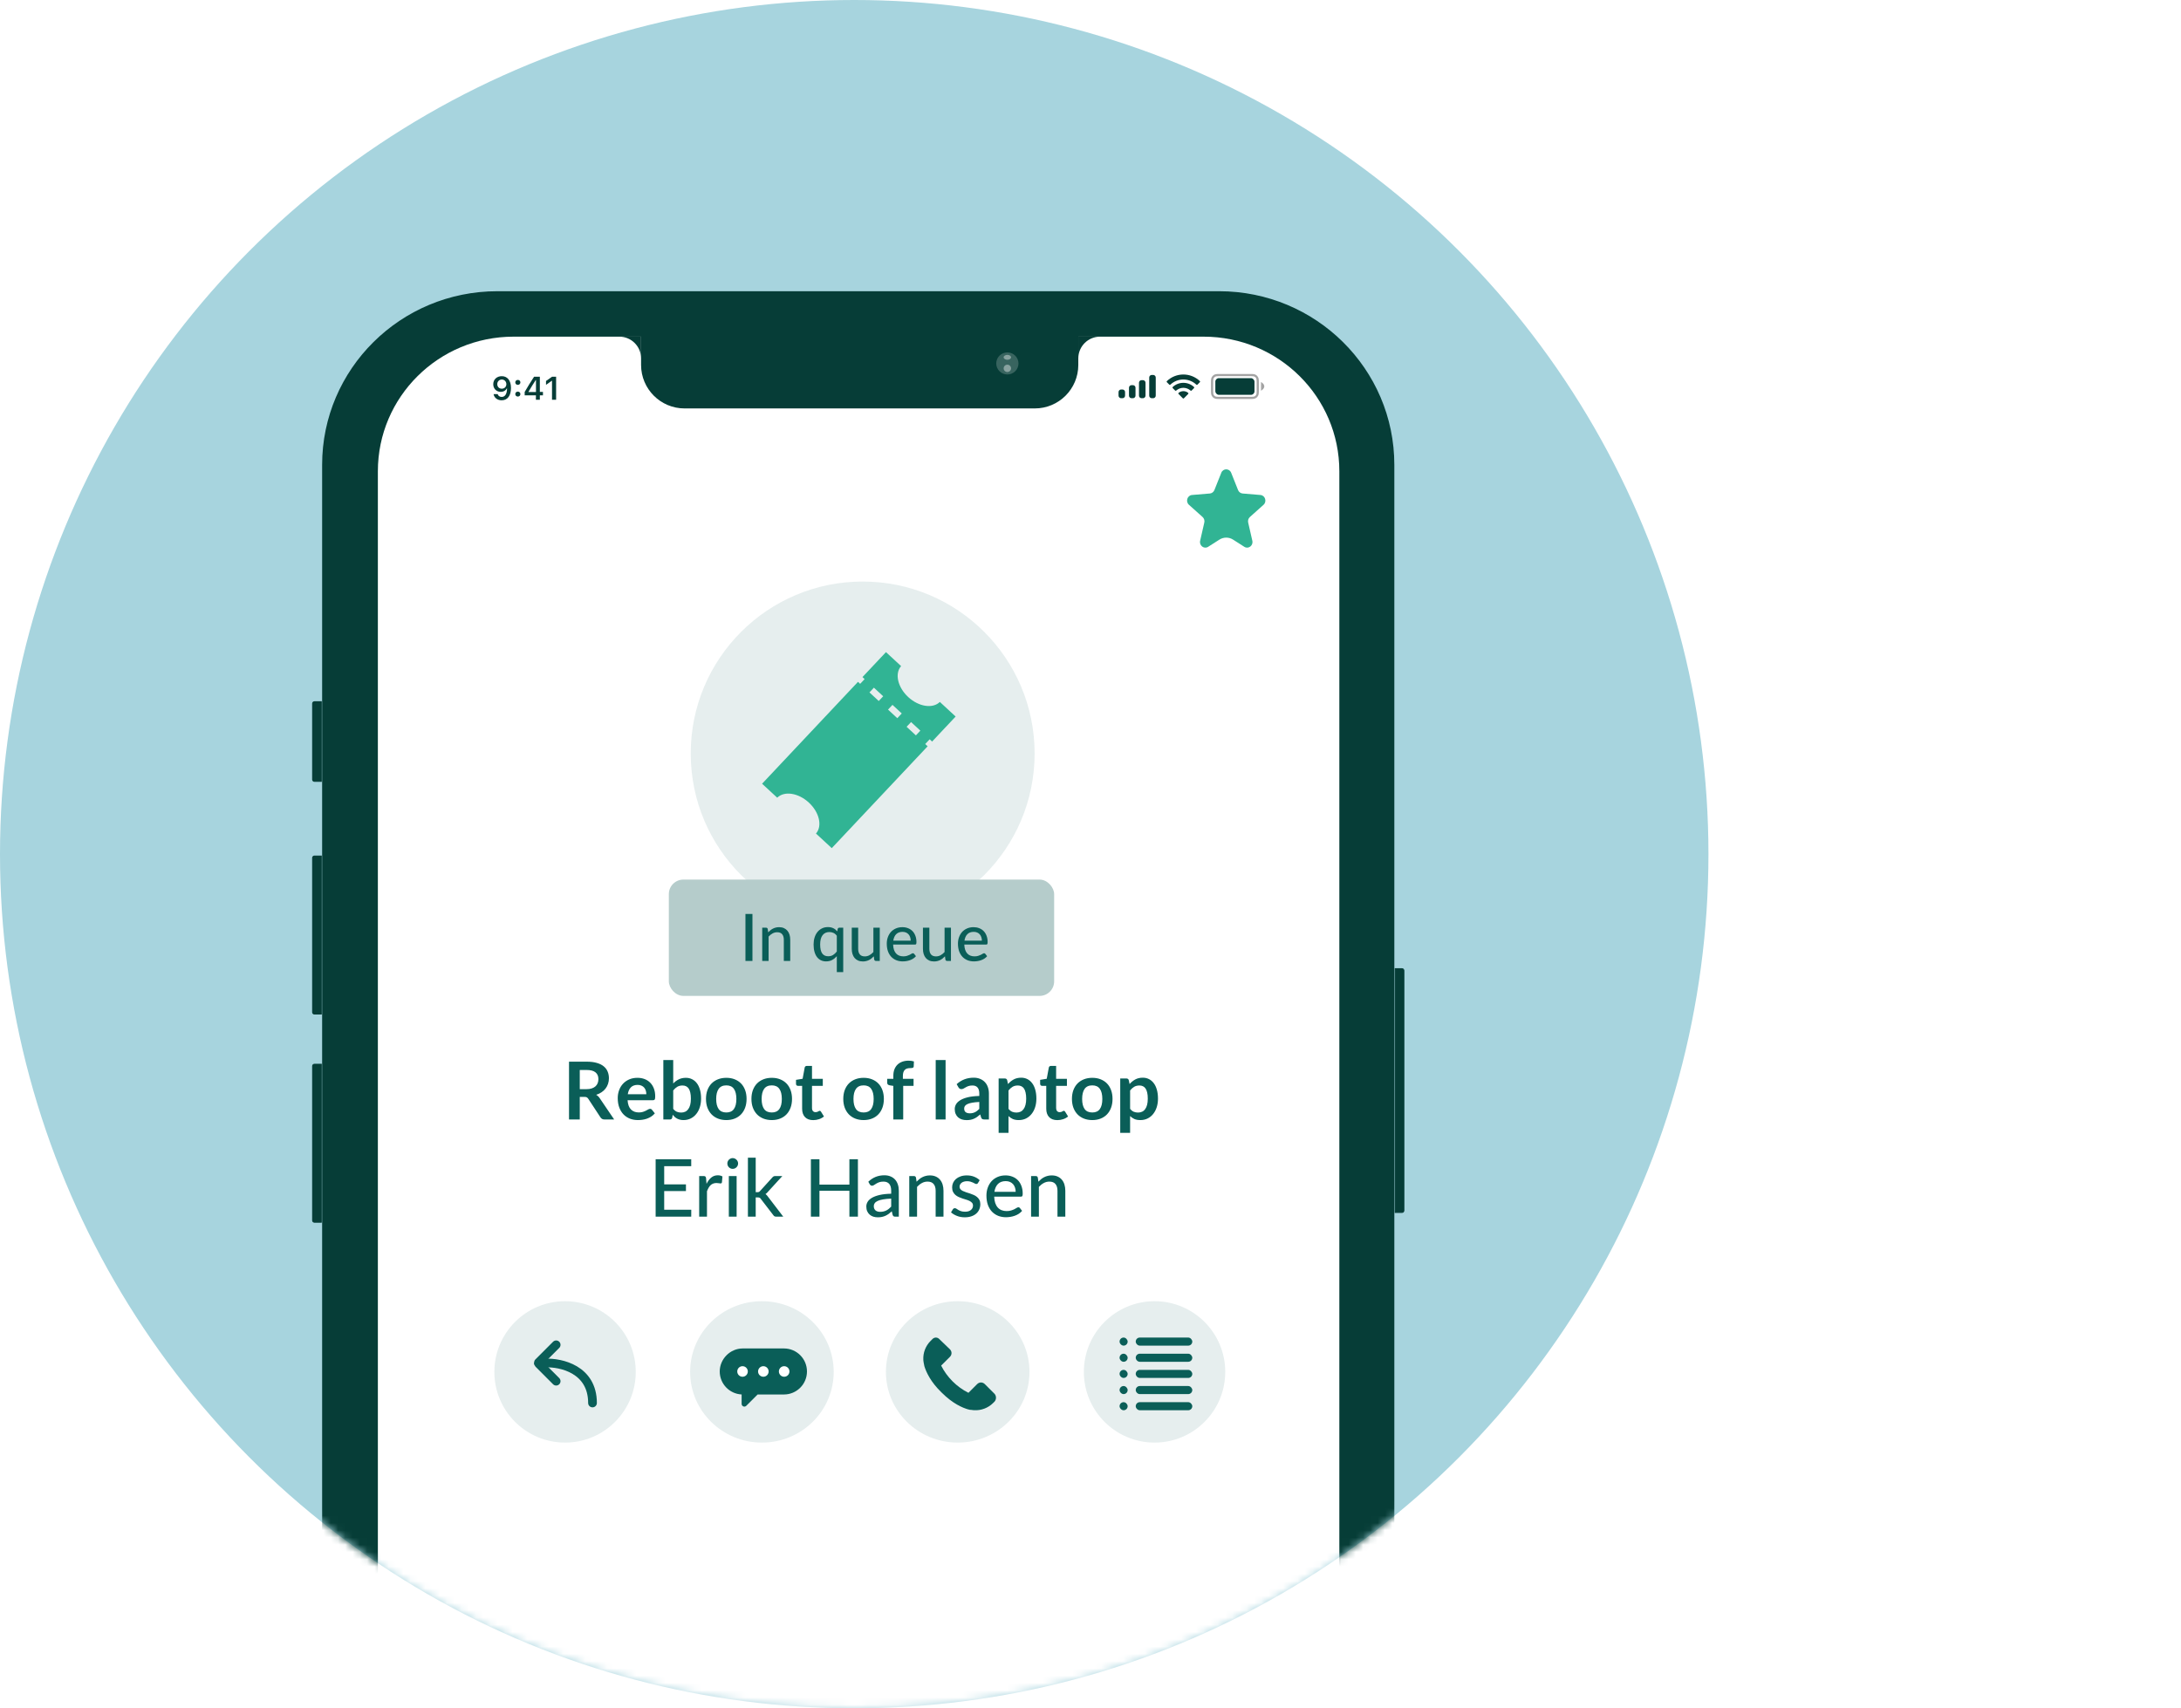 <svg width="300" height="235" viewBox="0 0 300 235" fill="none" xmlns="http://www.w3.org/2000/svg">
<circle cx="117.5" cy="117.5" r="117.5" fill="#A7D4DE"/>
<mask id="mask0_1113_268" style="mask-type:alpha" maskUnits="userSpaceOnUse" x="0" y="0" width="235" height="235">
<circle cx="117.5" cy="117.5" r="117.5" fill="#E6EEEE"/>
</mask>
<g mask="url(#mask0_1113_268)">
<g filter="url(#filter0_d_1113_268)">
<path d="M167.688 39H68.413C55.176 39 44.445 49.635 44.445 62.755V314.119C44.445 327.239 55.176 337.874 68.413 337.874H167.688C180.926 337.874 191.657 327.239 191.657 314.119V62.755C191.657 49.635 180.926 39 167.688 39Z" fill="#063D37"/>
<path d="M167.688 39H68.413C55.176 39 44.445 49.635 44.445 62.755V314.119C44.445 327.239 55.176 337.874 68.413 337.874H167.688C180.926 337.874 191.657 327.239 191.657 314.119V62.755C191.657 49.635 180.926 39 167.688 39Z" stroke="#063D37" stroke-width="0.272"/>
</g>
<path d="M68.754 41.34H167.348C179.472 41.34 189.297 51.08 189.297 63.092V313.782C189.297 325.794 179.472 335.534 167.348 335.534H68.754C56.63 335.534 46.804 325.794 46.804 313.782V63.092C46.804 51.08 56.63 41.34 68.754 41.34Z" fill="#063D37" stroke="#063D37" stroke-width="0.299"/>
<path d="M43 96.787C43 96.648 43.114 96.535 43.255 96.535H44.19V107.486H43.255C43.114 107.486 43 107.373 43 107.233V96.787Z" fill="#063D37" stroke="#063D37" stroke-width="0.136"/>
<path d="M43 118.015C43 117.875 43.114 117.762 43.255 117.762H44.19V139.495H43.255C43.114 139.495 43 139.382 43 139.242V118.015Z" fill="#063D37" stroke="#063D37" stroke-width="0.136"/>
<path d="M43 146.655C43 146.516 43.114 146.403 43.255 146.403H44.19V168.136H43.255C43.114 168.136 43 168.023 43 167.883V146.655Z" fill="#063D37" stroke="#063D37" stroke-width="0.136"/>
<path d="M193.102 166.534C193.102 166.674 192.988 166.787 192.847 166.787H191.912V133.26H192.847C192.988 133.26 193.102 133.374 193.102 133.513V166.534Z" fill="#063D37" stroke="#063D37" stroke-width="0.136"/>
<path d="M165.557 46.312H70.648C60.336 46.312 51.977 54.601 51.977 64.826V310.252C51.977 320.478 60.336 328.767 70.648 328.767H165.557C175.868 328.767 184.228 320.478 184.228 310.252V64.826C184.228 54.601 175.868 46.312 165.557 46.312Z" fill="white"/>
<path d="M88.181 42.721H148.322V50.202C148.322 53.507 145.643 56.186 142.338 56.186H94.165C90.86 56.186 88.181 53.507 88.181 50.202V42.721Z" fill="#063D37"/>
<g style="mix-blend-mode:multiply">
<rect x="107.929" y="48.406" width="20.047" height="3.291" rx="1.646" fill="#063D37"/>
</g>
<g style="mix-blend-mode:multiply">
<path d="M138.563 52.188C139.784 52.188 140.773 51.208 140.773 49.998C140.773 48.788 139.784 47.808 138.563 47.808C137.343 47.808 136.354 48.788 136.354 49.998C136.354 51.208 137.343 52.188 138.563 52.188Z" fill="#063D37"/>
</g>
<path opacity="0.2" d="M138.564 51.514C139.409 51.514 140.094 50.835 140.094 49.998C140.094 49.16 139.409 48.481 138.564 48.481C137.719 48.481 137.034 49.16 137.034 49.998C137.034 50.835 137.719 51.514 138.564 51.514Z" fill="white"/>
<path opacity="0.4" d="M138.563 49.492C138.845 49.492 139.073 49.341 139.073 49.155C139.073 48.969 138.845 48.818 138.563 48.818C138.282 48.818 138.053 48.969 138.053 49.155C138.053 49.341 138.282 49.492 138.563 49.492Z" fill="white"/>
<path opacity="0.4" d="M138.563 51.177C138.845 51.177 139.073 50.951 139.073 50.672C139.073 50.393 138.845 50.166 138.563 50.166C138.282 50.166 138.053 50.393 138.053 50.672C138.053 50.951 138.282 51.177 138.563 51.177Z" fill="white"/>
<path fill-rule="evenodd" clip-rule="evenodd" d="M88.18 46.312H80.7V46.312L85.188 46.312C86.836 46.312 88.172 47.643 88.18 49.289V46.312Z" fill="#063D37"/>
<path fill-rule="evenodd" clip-rule="evenodd" d="M148.322 46.312H155.803V46.312L151.315 46.312C149.667 46.312 148.331 47.643 148.322 49.289V46.312Z" fill="#063D37"/>
<path d="M69.004 55.066C69.808 55.066 70.286 54.437 70.286 53.369C70.286 52.322 69.777 51.748 69.021 51.748C68.333 51.748 67.847 52.21 67.847 52.857C67.847 53.464 68.285 53.906 68.888 53.906C69.258 53.906 69.558 53.735 69.707 53.435H69.745C69.738 54.178 69.473 54.603 69.01 54.603C68.739 54.603 68.522 54.454 68.454 54.213H67.891C67.983 54.728 68.425 55.066 69.004 55.066ZM69.023 53.47C68.655 53.47 68.401 53.212 68.401 52.839C68.401 52.482 68.668 52.208 69.026 52.208C69.383 52.208 69.65 52.486 69.65 52.85C69.65 53.209 69.389 53.47 69.023 53.47Z" fill="#063D37"/>
<path d="M71.229 52.942C71.437 52.942 71.58 52.797 71.58 52.602C71.58 52.407 71.437 52.263 71.229 52.263C71.023 52.263 70.879 52.407 70.879 52.602C70.879 52.797 71.023 52.942 71.229 52.942ZM71.229 54.551C71.437 54.551 71.58 54.404 71.58 54.211C71.58 54.016 71.437 53.871 71.229 53.871C71.023 53.871 70.879 54.016 70.879 54.211C70.879 54.404 71.023 54.551 71.229 54.551Z" fill="#063D37"/>
<path d="M73.715 54.989H74.257V54.382H74.684V53.915H74.257V51.827H73.459C73.029 52.48 72.58 53.207 72.17 53.919V54.382H73.715V54.989ZM72.694 53.895C73.003 53.358 73.369 52.773 73.693 52.278H73.724V53.928H72.694V53.895Z" fill="#063D37"/>
<path d="M75.93 54.989H76.495V51.827H75.932L75.106 52.407V52.94L75.892 52.383H75.93V54.989Z" fill="#063D37"/>
<path fill-rule="evenodd" clip-rule="evenodd" d="M167.648 51.446H172.082C172.456 51.446 172.591 51.485 172.728 51.558C172.864 51.631 172.971 51.738 173.044 51.875C173.117 52.011 173.156 52.147 173.156 52.52V53.813C173.156 54.187 173.117 54.322 173.044 54.459C172.971 54.595 172.864 54.702 172.728 54.775C172.591 54.848 172.456 54.887 172.082 54.887H167.648C167.274 54.887 167.139 54.848 167.002 54.775C166.866 54.702 166.759 54.595 166.686 54.459C166.613 54.322 166.574 54.187 166.574 53.813V52.52C166.574 52.147 166.613 52.011 166.686 51.875C166.759 51.738 166.866 51.631 167.002 51.558C167.139 51.485 167.274 51.446 167.648 51.446ZM167.648 51.745C167.353 51.745 167.249 51.765 167.144 51.822C167.059 51.867 166.995 51.931 166.95 52.016C166.893 52.122 166.873 52.225 166.873 52.52V53.813C166.873 54.108 166.893 54.212 166.95 54.317C166.995 54.402 167.059 54.466 167.144 54.511C167.249 54.568 167.353 54.588 167.648 54.588H172.083C172.378 54.588 172.481 54.568 172.587 54.511C172.671 54.466 172.736 54.402 172.781 54.317C172.837 54.212 172.857 54.108 172.857 53.813V52.52C172.857 52.225 172.837 52.122 172.781 52.016C172.736 51.931 172.671 51.867 172.587 51.822C172.481 51.765 172.378 51.745 172.083 51.745H167.648ZM173.904 53.149C173.904 53.519 173.456 53.747 173.456 53.747V52.55C173.456 52.55 173.904 52.779 173.904 53.149Z" fill="black" fill-opacity="0.36"/>
<rect x="167.172" y="52.02" width="5.386" height="2.294" rx="0.479" fill="#063D37"/>
<path fill-rule="evenodd" clip-rule="evenodd" d="M158.083 51.867C158.076 51.901 158.076 51.943 158.076 52.027V54.331C158.076 54.414 158.076 54.456 158.083 54.49C158.111 54.633 158.223 54.744 158.365 54.772C158.4 54.779 158.442 54.779 158.525 54.779C158.608 54.779 158.65 54.779 158.685 54.772C158.827 54.744 158.939 54.633 158.967 54.49C158.974 54.456 158.974 54.414 158.974 54.331V52.027C158.974 51.943 158.974 51.901 158.967 51.867C158.939 51.724 158.827 51.613 158.685 51.585C158.65 51.578 158.608 51.578 158.525 51.578C158.442 51.578 158.4 51.578 158.365 51.585C158.223 51.613 158.111 51.724 158.083 51.867ZM156.67 52.745C156.67 52.661 156.67 52.62 156.677 52.585C156.705 52.442 156.816 52.331 156.959 52.303C156.994 52.296 157.035 52.296 157.119 52.296C157.202 52.296 157.244 52.296 157.279 52.303C157.421 52.331 157.532 52.442 157.561 52.585C157.568 52.62 157.568 52.661 157.568 52.745V54.331C157.568 54.414 157.568 54.456 157.561 54.49C157.532 54.633 157.421 54.744 157.279 54.772C157.244 54.779 157.202 54.779 157.119 54.779C157.035 54.779 156.994 54.779 156.959 54.772C156.816 54.744 156.705 54.633 156.677 54.49C156.67 54.456 156.67 54.414 156.67 54.331V52.745ZM155.3 53.273C155.293 53.308 155.293 53.349 155.293 53.433V54.331C155.293 54.414 155.293 54.456 155.3 54.49C155.329 54.633 155.44 54.744 155.582 54.772C155.617 54.779 155.659 54.779 155.742 54.779C155.826 54.779 155.867 54.779 155.902 54.772C156.045 54.744 156.156 54.633 156.184 54.49C156.191 54.456 156.191 54.414 156.191 54.331V53.433C156.191 53.349 156.191 53.308 156.184 53.273C156.156 53.131 156.045 53.019 155.902 52.991C155.867 52.984 155.826 52.984 155.742 52.984C155.659 52.984 155.617 52.984 155.582 52.991C155.44 53.019 155.329 53.131 155.3 53.273ZM153.864 53.871C153.857 53.906 153.857 53.948 153.857 54.031V54.331C153.857 54.414 153.857 54.456 153.864 54.49C153.893 54.633 154.004 54.744 154.146 54.772C154.181 54.779 154.223 54.779 154.306 54.779C154.39 54.779 154.431 54.779 154.466 54.772C154.608 54.744 154.72 54.633 154.748 54.49C154.755 54.456 154.755 54.414 154.755 54.331V54.031C154.755 53.948 154.755 53.906 154.748 53.871C154.72 53.729 154.608 53.618 154.466 53.589C154.431 53.583 154.39 53.583 154.306 53.583C154.223 53.583 154.181 53.583 154.146 53.589C154.004 53.618 153.893 53.729 153.864 53.871Z" fill="#063D37"/>
<path fill-rule="evenodd" clip-rule="evenodd" d="M162.774 52.205C163.442 52.205 164.085 52.462 164.57 52.923C164.606 52.958 164.665 52.958 164.701 52.922L165.049 52.57C165.068 52.551 165.078 52.526 165.078 52.501C165.077 52.475 165.067 52.45 165.049 52.432C163.777 51.213 161.771 51.213 160.499 52.432C160.48 52.45 160.47 52.475 160.47 52.501C160.47 52.526 160.48 52.551 160.498 52.57L160.847 52.922C160.883 52.958 160.941 52.958 160.977 52.923C161.462 52.462 162.105 52.205 162.774 52.205V52.205ZM162.774 53.35C163.141 53.35 163.495 53.487 163.768 53.733C163.804 53.768 163.862 53.767 163.898 53.732L164.247 53.38C164.265 53.361 164.275 53.336 164.275 53.31C164.275 53.284 164.264 53.259 164.245 53.241C163.416 52.47 162.132 52.47 161.303 53.241C161.284 53.259 161.273 53.284 161.273 53.31C161.273 53.336 161.283 53.361 161.302 53.38L161.65 53.732C161.686 53.767 161.744 53.768 161.781 53.733C162.053 53.487 162.407 53.35 162.774 53.35V53.35ZM163.443 54.19C163.462 54.172 163.472 54.147 163.472 54.121C163.471 54.095 163.46 54.07 163.441 54.052C163.056 53.727 162.492 53.727 162.107 54.052C162.088 54.07 162.076 54.095 162.076 54.121C162.075 54.147 162.086 54.172 162.104 54.19L162.707 54.798C162.725 54.816 162.749 54.826 162.774 54.826C162.799 54.826 162.823 54.816 162.841 54.798L163.443 54.19Z" fill="#063D37"/>
<circle cx="118.662" cy="103.651" r="23.651" fill="#E6EEEE"/>
<path d="M79.749 150.893V154H78.269V146.047H80.695C81.237 146.047 81.701 146.104 82.086 146.217C82.475 146.327 82.792 146.483 83.037 146.685C83.287 146.887 83.468 147.129 83.582 147.411C83.699 147.69 83.758 147.998 83.758 148.335C83.758 148.603 83.718 148.856 83.637 149.094C83.56 149.332 83.446 149.549 83.296 149.743C83.149 149.937 82.966 150.108 82.746 150.254C82.53 150.401 82.282 150.518 82.004 150.606C82.191 150.713 82.352 150.865 82.487 151.063L84.478 154H83.147C83.019 154 82.909 153.974 82.817 153.923C82.73 153.872 82.654 153.798 82.592 153.703L80.92 151.156C80.858 151.061 80.788 150.993 80.711 150.953C80.638 150.913 80.528 150.893 80.381 150.893H79.749ZM79.749 149.831H80.672C80.951 149.831 81.193 149.796 81.398 149.726C81.608 149.657 81.778 149.561 81.91 149.44C82.046 149.316 82.147 149.169 82.213 149C82.278 148.832 82.311 148.647 82.311 148.445C82.311 148.042 82.178 147.732 81.91 147.515C81.646 147.299 81.241 147.191 80.695 147.191H79.749V149.831ZM87.683 148.269C88.038 148.269 88.365 148.326 88.662 148.439C88.962 148.553 89.221 148.72 89.437 148.94C89.653 149.156 89.822 149.424 89.943 149.743C90.064 150.058 90.124 150.419 90.124 150.826C90.124 150.929 90.119 151.015 90.108 151.085C90.101 151.151 90.084 151.204 90.058 151.244C90.037 151.281 90.005 151.309 89.965 151.327C89.925 151.342 89.873 151.349 89.811 151.349H86.324C86.364 151.928 86.52 152.354 86.791 152.625C87.063 152.896 87.422 153.032 87.87 153.032C88.09 153.032 88.278 153.006 88.436 152.955C88.597 152.904 88.737 152.847 88.854 152.784C88.975 152.722 89.079 152.665 89.168 152.614C89.259 152.563 89.347 152.537 89.431 152.537C89.487 152.537 89.534 152.548 89.575 152.57C89.615 152.592 89.65 152.623 89.679 152.663L90.075 153.158C89.925 153.334 89.756 153.483 89.569 153.604C89.382 153.721 89.186 153.817 88.981 153.89C88.779 153.96 88.572 154.009 88.359 154.039C88.15 154.068 87.947 154.083 87.749 154.083C87.356 154.083 86.991 154.018 86.654 153.89C86.317 153.758 86.023 153.565 85.774 153.312C85.525 153.056 85.329 152.74 85.186 152.366C85.043 151.989 84.971 151.552 84.971 151.057C84.971 150.672 85.033 150.311 85.158 149.974C85.283 149.633 85.46 149.338 85.692 149.088C85.926 148.835 86.21 148.636 86.544 148.489C86.881 148.342 87.261 148.269 87.683 148.269ZM87.71 149.242C87.314 149.242 87.004 149.354 86.781 149.578C86.557 149.802 86.414 150.119 86.352 150.529H88.903C88.903 150.353 88.88 150.188 88.832 150.034C88.784 149.877 88.711 149.739 88.612 149.622C88.513 149.505 88.388 149.413 88.238 149.347C88.088 149.277 87.912 149.242 87.71 149.242ZM91.243 154V145.827H92.602V149.05C92.825 148.812 93.078 148.623 93.361 148.483C93.643 148.34 93.973 148.269 94.35 148.269C94.659 148.269 94.939 148.333 95.192 148.461C95.449 148.586 95.669 148.769 95.852 149.011C96.039 149.253 96.182 149.552 96.281 149.908C96.384 150.264 96.435 150.672 96.435 151.134C96.435 151.556 96.378 151.947 96.264 152.306C96.151 152.665 95.988 152.977 95.775 153.241C95.566 153.505 95.311 153.712 95.01 153.862C94.713 154.009 94.38 154.083 94.01 154.083C93.837 154.083 93.68 154.064 93.537 154.028C93.394 153.994 93.263 153.947 93.146 153.884C93.029 153.822 92.919 153.747 92.816 153.659C92.717 153.567 92.622 153.466 92.53 153.356L92.469 153.736C92.448 153.831 92.409 153.899 92.354 153.939C92.303 153.98 92.231 154 92.139 154H91.243ZM93.883 149.325C93.601 149.325 93.359 149.385 93.157 149.506C92.959 149.624 92.774 149.791 92.602 150.007V152.537C92.755 152.728 92.922 152.861 93.102 152.938C93.285 153.012 93.483 153.048 93.696 153.048C93.901 153.048 94.087 153.01 94.251 152.933C94.416 152.856 94.556 152.739 94.669 152.581C94.787 152.423 94.877 152.225 94.939 151.987C95.001 151.745 95.032 151.461 95.032 151.134C95.032 150.804 95.005 150.526 94.95 150.298C94.899 150.067 94.823 149.88 94.725 149.737C94.626 149.594 94.504 149.49 94.362 149.424C94.222 149.358 94.063 149.325 93.883 149.325ZM99.909 148.269C100.331 148.269 100.712 148.337 101.053 148.473C101.398 148.608 101.691 148.801 101.933 149.05C102.175 149.299 102.362 149.604 102.494 149.963C102.626 150.322 102.692 150.724 102.692 151.167C102.692 151.615 102.626 152.018 102.494 152.377C102.362 152.737 102.175 153.043 101.933 153.296C101.691 153.549 101.398 153.743 101.053 153.879C100.712 154.015 100.331 154.083 99.909 154.083C99.487 154.083 99.104 154.015 98.759 153.879C98.415 153.743 98.12 153.549 97.874 153.296C97.632 153.043 97.443 152.737 97.307 152.377C97.175 152.018 97.109 151.615 97.109 151.167C97.109 150.724 97.175 150.322 97.307 149.963C97.443 149.604 97.632 149.299 97.874 149.05C98.12 148.801 98.415 148.608 98.759 148.473C99.104 148.337 99.487 148.269 99.909 148.269ZM99.909 153.037C100.378 153.037 100.725 152.88 100.948 152.564C101.176 152.249 101.289 151.787 101.289 151.178C101.289 150.57 101.176 150.106 100.948 149.787C100.725 149.468 100.378 149.308 99.909 149.308C99.432 149.308 99.08 149.47 98.853 149.792C98.626 150.111 98.512 150.573 98.512 151.178C98.512 151.783 98.626 152.245 98.853 152.564C99.08 152.88 99.432 153.037 99.909 153.037ZM106.161 148.269C106.583 148.269 106.964 148.337 107.305 148.473C107.65 148.608 107.943 148.801 108.185 149.05C108.427 149.299 108.614 149.604 108.746 149.963C108.878 150.322 108.944 150.724 108.944 151.167C108.944 151.615 108.878 152.018 108.746 152.377C108.614 152.737 108.427 153.043 108.185 153.296C107.943 153.549 107.65 153.743 107.305 153.879C106.964 154.015 106.583 154.083 106.161 154.083C105.739 154.083 105.356 154.015 105.011 153.879C104.667 153.743 104.372 153.549 104.126 153.296C103.884 153.043 103.695 152.737 103.559 152.377C103.427 152.018 103.361 151.615 103.361 151.167C103.361 150.724 103.427 150.322 103.559 149.963C103.695 149.604 103.884 149.299 104.126 149.05C104.372 148.801 104.667 148.608 105.011 148.473C105.356 148.337 105.739 148.269 106.161 148.269ZM106.161 153.037C106.63 153.037 106.977 152.88 107.2 152.564C107.428 152.249 107.541 151.787 107.541 151.178C107.541 150.57 107.428 150.106 107.2 149.787C106.977 149.468 106.63 149.308 106.161 149.308C105.684 149.308 105.332 149.47 105.105 149.792C104.878 150.111 104.764 150.573 104.764 151.178C104.764 151.783 104.878 152.245 105.105 152.564C105.332 152.88 105.684 153.037 106.161 153.037ZM111.857 154.088C111.37 154.088 110.994 153.95 110.73 153.675C110.466 153.397 110.334 153.014 110.334 152.526V149.374H109.762C109.688 149.374 109.624 149.351 109.569 149.303C109.518 149.255 109.492 149.184 109.492 149.088V148.549L110.4 148.401L110.686 146.861C110.7 146.788 110.733 146.731 110.785 146.69C110.84 146.65 110.908 146.63 110.988 146.63H111.692V148.406H113.177V149.374H111.692V152.432C111.692 152.608 111.736 152.746 111.824 152.845C111.912 152.944 112.03 152.993 112.176 152.993C112.261 152.993 112.33 152.984 112.385 152.966C112.444 152.944 112.493 152.922 112.534 152.9C112.578 152.878 112.616 152.858 112.649 152.839C112.682 152.817 112.715 152.806 112.748 152.806C112.789 152.806 112.822 152.817 112.847 152.839C112.873 152.858 112.9 152.887 112.93 152.927L113.337 153.587C113.139 153.752 112.911 153.877 112.655 153.961C112.398 154.046 112.132 154.088 111.857 154.088ZM118.794 148.269C119.215 148.269 119.597 148.337 119.938 148.473C120.282 148.608 120.576 148.801 120.818 149.05C121.06 149.299 121.247 149.604 121.379 149.963C121.511 150.322 121.577 150.724 121.577 151.167C121.577 151.615 121.511 152.018 121.379 152.377C121.247 152.737 121.06 153.043 120.818 153.296C120.576 153.549 120.282 153.743 119.938 153.879C119.597 154.015 119.215 154.083 118.794 154.083C118.372 154.083 117.989 154.015 117.644 153.879C117.3 153.743 117.004 153.549 116.759 153.296C116.517 153.043 116.328 152.737 116.192 152.377C116.06 152.018 115.994 151.615 115.994 151.167C115.994 150.724 116.06 150.322 116.192 149.963C116.328 149.604 116.517 149.299 116.759 149.05C117.004 148.801 117.3 148.608 117.644 148.473C117.989 148.337 118.372 148.269 118.794 148.269ZM118.794 153.037C119.263 153.037 119.61 152.88 119.833 152.564C120.061 152.249 120.174 151.787 120.174 151.178C120.174 150.57 120.061 150.106 119.833 149.787C119.61 149.468 119.263 149.308 118.794 149.308C118.317 149.308 117.965 149.47 117.738 149.792C117.51 150.111 117.397 150.573 117.397 151.178C117.397 151.783 117.51 152.245 117.738 152.564C117.965 152.88 118.317 153.037 118.794 153.037ZM122.879 154V149.38L122.389 149.303C122.283 149.285 122.197 149.248 122.131 149.193C122.068 149.138 122.037 149.061 122.037 148.962V148.406H122.879V147.988C122.879 147.666 122.926 147.376 123.022 147.119C123.121 146.863 123.26 146.645 123.44 146.465C123.623 146.285 123.845 146.148 124.105 146.052C124.365 145.957 124.659 145.909 124.985 145.909C125.245 145.909 125.487 145.944 125.711 146.014L125.684 146.696C125.676 146.802 125.627 146.868 125.535 146.894C125.443 146.92 125.337 146.932 125.216 146.932C125.055 146.932 124.91 146.951 124.782 146.987C124.657 147.02 124.551 147.081 124.463 147.169C124.375 147.253 124.307 147.367 124.259 147.51C124.215 147.649 124.193 147.823 124.193 148.032V148.406H125.662V149.374H124.237V154H122.879ZM130.067 145.827V154H128.708V145.827H130.067ZM136.028 154H135.418C135.29 154 135.189 153.982 135.115 153.945C135.042 153.905 134.987 153.826 134.95 153.708L134.829 153.307C134.686 153.435 134.545 153.549 134.406 153.648C134.27 153.743 134.129 153.824 133.982 153.89C133.836 153.956 133.68 154.006 133.515 154.039C133.35 154.072 133.167 154.088 132.965 154.088C132.727 154.088 132.507 154.057 132.305 153.994C132.103 153.928 131.929 153.831 131.782 153.703C131.639 153.575 131.528 153.415 131.447 153.224C131.366 153.034 131.326 152.812 131.326 152.559C131.326 152.346 131.381 152.137 131.491 151.932C131.605 151.723 131.792 151.536 132.052 151.371C132.312 151.202 132.659 151.063 133.091 150.953C133.524 150.843 134.061 150.781 134.703 150.766V150.436C134.703 150.058 134.622 149.78 134.461 149.6C134.303 149.417 134.072 149.325 133.768 149.325C133.548 149.325 133.365 149.351 133.218 149.402C133.071 149.453 132.943 149.512 132.833 149.578C132.727 149.64 132.628 149.697 132.536 149.748C132.444 149.8 132.343 149.825 132.233 149.825C132.142 149.825 132.063 149.802 131.997 149.754C131.931 149.706 131.878 149.648 131.837 149.578L131.59 149.143C132.239 148.549 133.022 148.252 133.938 148.252C134.268 148.252 134.562 148.307 134.818 148.417C135.079 148.524 135.299 148.674 135.478 148.868C135.658 149.059 135.794 149.288 135.885 149.556C135.981 149.824 136.028 150.117 136.028 150.436V154ZM133.388 153.153C133.528 153.153 133.656 153.14 133.773 153.114C133.891 153.089 134.001 153.05 134.103 152.999C134.21 152.948 134.311 152.885 134.406 152.812C134.505 152.735 134.604 152.645 134.703 152.542V151.591C134.307 151.609 133.975 151.644 133.707 151.695C133.443 151.743 133.231 151.805 133.069 151.882C132.908 151.959 132.793 152.049 132.723 152.152C132.657 152.255 132.624 152.366 132.624 152.487C132.624 152.726 132.694 152.896 132.833 152.999C132.976 153.102 133.161 153.153 133.388 153.153ZM137.364 155.843V148.357H138.195C138.283 148.357 138.358 148.377 138.42 148.417C138.483 148.458 138.523 148.52 138.541 148.604L138.651 149.127C138.879 148.867 139.139 148.656 139.432 148.494C139.729 148.333 140.076 148.252 140.472 148.252C140.78 148.252 141.06 148.317 141.313 148.445C141.57 148.573 141.79 148.76 141.973 149.006C142.16 149.248 142.303 149.549 142.402 149.908C142.505 150.264 142.556 150.672 142.556 151.134C142.556 151.556 142.499 151.947 142.386 152.306C142.272 152.665 142.109 152.977 141.896 153.241C141.687 153.505 141.432 153.712 141.132 153.862C140.835 154.009 140.501 154.083 140.131 154.083C139.812 154.083 139.54 154.035 139.317 153.939C139.097 153.84 138.899 153.705 138.723 153.532V155.843H137.364ZM140.004 149.325C139.722 149.325 139.48 149.385 139.278 149.506C139.08 149.624 138.895 149.791 138.723 150.007V152.537C138.877 152.728 139.044 152.861 139.223 152.938C139.407 153.012 139.603 153.048 139.812 153.048C140.017 153.048 140.202 153.01 140.367 152.933C140.536 152.856 140.677 152.739 140.791 152.581C140.908 152.423 140.998 152.225 141.06 151.987C141.123 151.745 141.154 151.461 141.154 151.134C141.154 150.804 141.126 150.526 141.071 150.298C141.02 150.067 140.945 149.88 140.846 149.737C140.747 149.594 140.626 149.49 140.483 149.424C140.343 149.358 140.184 149.325 140.004 149.325ZM145.437 154.088C144.95 154.088 144.574 153.95 144.31 153.675C144.046 153.397 143.914 153.014 143.914 152.526V149.374H143.342C143.269 149.374 143.204 149.351 143.149 149.303C143.098 149.255 143.072 149.184 143.072 149.088V148.549L143.98 148.401L144.266 146.861C144.281 146.788 144.314 146.731 144.365 146.69C144.42 146.65 144.488 146.63 144.568 146.63H145.272V148.406H146.757V149.374H145.272V152.432C145.272 152.608 145.316 152.746 145.404 152.845C145.492 152.944 145.61 152.993 145.756 152.993C145.841 152.993 145.91 152.984 145.965 152.966C146.024 152.944 146.074 152.922 146.114 152.9C146.158 152.878 146.196 152.858 146.229 152.839C146.262 152.817 146.295 152.806 146.328 152.806C146.369 152.806 146.402 152.817 146.427 152.839C146.453 152.858 146.481 152.887 146.51 152.927L146.917 153.587C146.719 153.752 146.492 153.877 146.235 153.961C145.978 154.046 145.712 154.088 145.437 154.088ZM150.247 148.269C150.668 148.269 151.05 148.337 151.391 148.473C151.735 148.608 152.029 148.801 152.271 149.05C152.513 149.299 152.7 149.604 152.832 149.963C152.964 150.322 153.03 150.724 153.03 151.167C153.03 151.615 152.964 152.018 152.832 152.377C152.7 152.737 152.513 153.043 152.271 153.296C152.029 153.549 151.735 153.743 151.391 153.879C151.05 154.015 150.668 154.083 150.247 154.083C149.825 154.083 149.442 154.015 149.097 153.879C148.753 153.743 148.457 153.549 148.212 153.296C147.97 153.043 147.781 152.737 147.645 152.377C147.513 152.018 147.447 151.615 147.447 151.167C147.447 150.724 147.513 150.322 147.645 149.963C147.781 149.604 147.97 149.299 148.212 149.05C148.457 148.801 148.753 148.608 149.097 148.473C149.442 148.337 149.825 148.269 150.247 148.269ZM150.247 153.037C150.716 153.037 151.063 152.88 151.286 152.564C151.514 152.249 151.627 151.787 151.627 151.178C151.627 150.57 151.514 150.106 151.286 149.787C151.063 149.468 150.716 149.308 150.247 149.308C149.77 149.308 149.418 149.47 149.191 149.792C148.963 150.111 148.85 150.573 148.85 151.178C148.85 151.783 148.963 152.245 149.191 152.564C149.418 152.88 149.77 153.037 150.247 153.037ZM154.09 155.843V148.357H154.92C155.008 148.357 155.083 148.377 155.146 148.417C155.208 148.458 155.248 148.52 155.267 148.604L155.377 149.127C155.604 148.867 155.864 148.656 156.158 148.494C156.455 148.333 156.801 148.252 157.197 148.252C157.505 148.252 157.786 148.317 158.039 148.445C158.295 148.573 158.515 148.76 158.699 149.006C158.886 149.248 159.029 149.549 159.128 149.908C159.23 150.264 159.282 150.672 159.282 151.134C159.282 151.556 159.225 151.947 159.111 152.306C158.998 152.665 158.834 152.977 158.622 153.241C158.413 153.505 158.158 153.712 157.857 153.862C157.56 154.009 157.227 154.083 156.856 154.083C156.537 154.083 156.266 154.035 156.042 153.939C155.822 153.84 155.624 153.705 155.448 153.532V155.843H154.09ZM156.73 149.325C156.447 149.325 156.205 149.385 156.004 149.506C155.806 149.624 155.621 149.791 155.448 150.007V152.537C155.602 152.728 155.769 152.861 155.949 152.938C156.132 153.012 156.328 153.048 156.537 153.048C156.743 153.048 156.928 153.01 157.093 152.933C157.261 152.856 157.403 152.739 157.516 152.581C157.634 152.423 157.723 152.225 157.786 151.987C157.848 151.745 157.879 151.461 157.879 151.134C157.879 150.804 157.852 150.526 157.797 150.298C157.745 150.067 157.67 149.88 157.571 149.737C157.472 149.594 157.351 149.49 157.208 149.424C157.069 149.358 156.909 149.325 156.73 149.325Z" fill="#0A5E58"/>
<path d="M95.085 166.418L95.079 167.37H90.184V159.472H95.079V160.423H91.361V162.926H94.353V163.844H91.361V166.418H95.085ZM97.185 162.854C97.365 162.488 97.581 162.2 97.834 161.991C98.087 161.782 98.392 161.677 98.747 161.677C98.868 161.677 98.982 161.692 99.088 161.721C99.198 161.747 99.294 161.787 99.374 161.842L99.303 162.651C99.277 162.75 99.217 162.799 99.121 162.799C99.07 162.799 98.993 162.79 98.89 162.772C98.788 162.75 98.678 162.739 98.56 162.739C98.388 162.739 98.236 162.765 98.104 162.816C97.972 162.864 97.853 162.937 97.746 163.036C97.644 163.131 97.552 163.25 97.471 163.393C97.391 163.533 97.316 163.692 97.246 163.872V167.37H96.173V161.782H96.789C96.907 161.782 96.986 161.804 97.026 161.848C97.07 161.888 97.101 161.962 97.119 162.068L97.185 162.854ZM101.324 161.782V167.37H100.251V161.782H101.324ZM101.527 160.055C101.527 160.154 101.507 160.249 101.467 160.341C101.426 160.429 101.371 160.508 101.302 160.577C101.236 160.643 101.157 160.697 101.065 160.737C100.974 160.774 100.878 160.792 100.779 160.792C100.68 160.792 100.587 160.774 100.499 160.737C100.411 160.697 100.332 160.643 100.262 160.577C100.196 160.508 100.143 160.429 100.103 160.341C100.066 160.249 100.048 160.154 100.048 160.055C100.048 159.952 100.066 159.857 100.103 159.769C100.143 159.677 100.196 159.598 100.262 159.532C100.332 159.463 100.411 159.41 100.499 159.373C100.587 159.333 100.68 159.312 100.779 159.312C100.878 159.312 100.974 159.333 101.065 159.373C101.157 159.41 101.236 159.463 101.302 159.532C101.371 159.598 101.426 159.677 101.467 159.769C101.507 159.857 101.527 159.952 101.527 160.055ZM103.949 159.252V163.998H104.202C104.279 163.998 104.343 163.987 104.395 163.965C104.446 163.943 104.499 163.899 104.554 163.833L106.226 161.991C106.277 161.921 106.334 161.87 106.397 161.837C106.459 161.8 106.538 161.782 106.633 161.782H107.612L105.638 163.943C105.531 164.079 105.418 164.184 105.297 164.257C105.366 164.305 105.427 164.36 105.478 164.422C105.533 164.484 105.586 164.552 105.638 164.625L107.739 167.37H106.776C106.688 167.37 106.611 167.355 106.545 167.326C106.483 167.297 106.426 167.243 106.375 167.166L104.648 164.922C104.593 164.838 104.538 164.785 104.483 164.763C104.428 164.737 104.345 164.724 104.235 164.724H103.949V167.37H102.877V159.252H103.949ZM118.008 159.472V167.37H116.836V163.811H112.717V167.37H111.54V159.472H112.717V162.959H116.836V159.472H118.008ZM122.584 164.889C122.147 164.904 121.777 164.939 121.473 164.994C121.168 165.045 120.921 165.115 120.73 165.203C120.539 165.291 120.402 165.395 120.318 165.516C120.233 165.634 120.191 165.766 120.191 165.912C120.191 166.052 120.213 166.173 120.257 166.275C120.305 166.374 120.367 166.457 120.444 166.523C120.525 166.585 120.618 166.631 120.725 166.66C120.831 166.69 120.946 166.704 121.071 166.704C121.236 166.704 121.386 166.688 121.522 166.655C121.661 166.622 121.792 166.576 121.913 166.517C122.034 166.455 122.149 166.38 122.259 166.292C122.369 166.204 122.477 166.103 122.584 165.989V164.889ZM119.438 162.563C119.749 162.266 120.087 162.044 120.45 161.897C120.816 161.751 121.218 161.677 121.654 161.677C121.973 161.677 122.255 161.731 122.501 161.837C122.747 161.94 122.954 162.084 123.123 162.271C123.291 162.458 123.418 162.682 123.502 162.942C123.59 163.203 123.634 163.491 123.634 163.806V167.37H123.156C123.049 167.37 122.969 167.353 122.914 167.32C122.859 167.284 122.815 167.218 122.782 167.122L122.666 166.633C122.523 166.765 122.382 166.882 122.243 166.985C122.103 167.084 121.957 167.17 121.803 167.243C121.652 167.313 121.491 167.366 121.319 167.403C121.146 167.44 120.956 167.458 120.747 167.458C120.527 167.458 120.319 167.429 120.125 167.37C119.934 167.308 119.768 167.214 119.625 167.089C119.482 166.965 119.368 166.809 119.284 166.622C119.203 166.435 119.163 166.217 119.163 165.967C119.163 165.747 119.221 165.537 119.339 165.335C119.46 165.13 119.654 164.946 119.922 164.785C120.193 164.624 120.545 164.492 120.978 164.389C121.414 164.286 121.949 164.228 122.584 164.213V163.806C122.584 163.384 122.494 163.069 122.314 162.86C122.134 162.651 121.87 162.546 121.522 162.546C121.287 162.546 121.089 162.576 120.928 162.634C120.77 162.693 120.633 162.759 120.516 162.832C120.402 162.902 120.301 162.966 120.213 163.025C120.129 163.084 120.041 163.113 119.949 163.113C119.876 163.113 119.812 163.093 119.757 163.052C119.705 163.012 119.663 162.964 119.63 162.909L119.438 162.563ZM126.076 162.557C126.197 162.429 126.324 162.312 126.456 162.205C126.588 162.099 126.727 162.009 126.874 161.936C127.024 161.859 127.184 161.8 127.352 161.76C127.525 161.716 127.708 161.694 127.902 161.694C128.21 161.694 128.48 161.745 128.711 161.848C128.946 161.951 129.142 162.095 129.299 162.282C129.457 162.466 129.576 162.688 129.657 162.948C129.738 163.208 129.778 163.496 129.778 163.811V167.37H128.7V163.811C128.7 163.412 128.608 163.102 128.425 162.882C128.242 162.658 127.961 162.546 127.583 162.546C127.308 162.546 127.05 162.612 126.808 162.744C126.57 162.873 126.348 163.049 126.142 163.272V167.37H125.07V161.782H125.713C125.864 161.782 125.957 161.853 125.994 161.996L126.076 162.557ZM134.52 162.744C134.49 162.792 134.459 162.827 134.426 162.849C134.393 162.867 134.351 162.876 134.3 162.876C134.241 162.876 134.175 162.856 134.102 162.816C134.032 162.776 133.946 162.732 133.843 162.684C133.744 162.636 133.627 162.592 133.491 162.552C133.355 162.512 133.194 162.491 133.007 162.491C132.853 162.491 132.712 162.512 132.584 162.552C132.459 162.589 132.353 162.642 132.265 162.711C132.177 162.777 132.109 162.858 132.061 162.953C132.013 163.045 131.99 163.144 131.99 163.25C131.99 163.39 132.03 163.505 132.111 163.597C132.195 163.689 132.303 163.767 132.435 163.833C132.571 163.899 132.723 163.96 132.892 164.015C133.064 164.066 133.238 164.121 133.414 164.18C133.594 164.239 133.768 164.306 133.937 164.383C134.109 164.457 134.261 164.55 134.393 164.664C134.529 164.774 134.637 164.908 134.718 165.065C134.802 165.223 134.844 165.416 134.844 165.643C134.844 165.903 134.796 166.145 134.701 166.369C134.609 166.589 134.472 166.78 134.289 166.941C134.109 167.102 133.885 167.229 133.618 167.32C133.35 167.412 133.044 167.458 132.699 167.458C132.314 167.458 131.958 167.394 131.632 167.265C131.306 167.137 131.033 166.974 130.813 166.776L131.066 166.363C131.095 166.312 131.132 166.274 131.176 166.248C131.22 166.219 131.278 166.204 131.352 166.204C131.421 166.204 131.493 166.23 131.566 166.281C131.639 166.332 131.727 166.389 131.83 166.451C131.933 166.51 132.057 166.565 132.204 166.616C132.351 166.664 132.534 166.688 132.754 166.688C132.937 166.688 133.097 166.666 133.233 166.622C133.368 166.574 133.48 166.512 133.568 166.435C133.66 166.354 133.728 166.263 133.772 166.16C133.816 166.057 133.838 165.949 133.838 165.835C133.838 165.689 133.795 165.568 133.711 165.472C133.63 165.373 133.522 165.289 133.387 165.219C133.255 165.15 133.102 165.089 132.93 165.038C132.758 164.987 132.582 164.932 132.402 164.873C132.222 164.814 132.046 164.746 131.874 164.669C131.702 164.592 131.548 164.495 131.412 164.378C131.28 164.261 131.172 164.118 131.088 163.949C131.007 163.78 130.967 163.575 130.967 163.333C130.967 163.117 131.011 162.909 131.099 162.711C131.19 162.513 131.32 162.339 131.489 162.189C131.661 162.039 131.872 161.919 132.122 161.831C132.375 161.74 132.662 161.694 132.985 161.694C133.355 161.694 133.689 161.753 133.986 161.87C134.287 161.987 134.543 162.149 134.756 162.354L134.52 162.744ZM139.707 163.954C139.707 163.742 139.676 163.546 139.613 163.366C139.555 163.186 139.467 163.03 139.349 162.898C139.232 162.766 139.089 162.664 138.92 162.59C138.752 162.517 138.557 162.48 138.337 162.48C137.886 162.48 137.531 162.611 137.27 162.871C137.014 163.131 136.851 163.492 136.781 163.954H139.707ZM140.592 166.572C140.46 166.726 140.308 166.86 140.136 166.974C139.964 167.084 139.78 167.174 139.586 167.243C139.392 167.313 139.19 167.364 138.981 167.397C138.776 167.43 138.572 167.447 138.37 167.447C137.985 167.447 137.628 167.383 137.298 167.254C136.972 167.122 136.687 166.932 136.445 166.682C136.207 166.429 136.02 166.118 135.884 165.747C135.752 165.373 135.686 164.944 135.686 164.46C135.686 164.072 135.747 163.711 135.868 163.377C135.989 163.04 136.161 162.746 136.385 162.497C136.612 162.248 136.889 162.051 137.215 161.908C137.542 161.765 137.908 161.694 138.315 161.694C138.656 161.694 138.97 161.751 139.256 161.864C139.546 161.974 139.795 162.136 140.004 162.348C140.213 162.561 140.376 162.823 140.493 163.135C140.614 163.447 140.675 163.802 140.675 164.202C140.675 164.367 140.657 164.479 140.62 164.537C140.583 164.592 140.515 164.62 140.416 164.62H136.753C136.764 164.954 136.812 165.245 136.896 165.494C136.981 165.74 137.096 165.945 137.243 166.11C137.393 166.275 137.571 166.398 137.776 166.479C137.982 166.56 138.211 166.6 138.464 166.6C138.702 166.6 138.908 166.572 139.08 166.517C139.256 166.462 139.406 166.404 139.531 166.341C139.659 166.275 139.766 166.215 139.85 166.16C139.938 166.105 140.015 166.077 140.081 166.077C140.169 166.077 140.237 166.11 140.284 166.176L140.592 166.572ZM142.834 162.557C142.955 162.429 143.082 162.312 143.214 162.205C143.346 162.099 143.485 162.009 143.632 161.936C143.782 161.859 143.942 161.8 144.11 161.76C144.283 161.716 144.466 161.694 144.66 161.694C144.968 161.694 145.238 161.745 145.469 161.848C145.703 161.951 145.9 162.095 146.057 162.282C146.215 162.466 146.334 162.688 146.415 162.948C146.495 163.208 146.536 163.496 146.536 163.811V167.37H145.458V163.811C145.458 163.412 145.366 163.102 145.183 162.882C144.999 162.658 144.719 162.546 144.341 162.546C144.066 162.546 143.808 162.612 143.566 162.744C143.327 162.873 143.106 163.049 142.9 163.272V167.37H141.828V161.782H142.471C142.622 161.782 142.715 161.853 142.752 161.996L142.834 162.557Z" fill="#0A5E58"/>
<path d="M167.987 65.038C168.238 64.405 169.097 64.405 169.35 65.038L170.297 67.415C170.404 67.68 170.643 67.863 170.92 67.887L173.377 68.093C174.031 68.148 174.295 69.002 173.797 69.445L171.926 71.12C171.716 71.307 171.623 71.604 171.688 71.884L172.26 74.386C172.413 75.053 171.719 75.579 171.158 75.221L169.61 74.232C169.037 73.867 168.305 73.867 167.732 74.232L166.184 75.221C165.623 75.579 164.929 75.05 165.082 74.386L165.654 71.884C165.719 71.604 165.626 71.307 165.416 71.12L163.543 69.445C163.044 68.999 163.309 68.148 163.963 68.093L166.42 67.887C166.697 67.863 166.935 67.68 167.043 67.415L167.99 65.038H167.987Z" fill="#31B494"/>
<path d="M77.724 198.449C83.095 198.449 87.449 194.095 87.449 188.724C87.449 183.354 83.095 179 77.724 179C72.354 179 68 183.354 68 188.724C68 194.095 72.354 198.449 77.724 198.449Z" fill="#E6EEEE"/>
<path d="M104.803 198.449C110.256 198.449 114.677 194.095 114.677 188.724C114.677 183.354 110.256 179 104.803 179C99.35 179 94.929 183.354 94.929 188.724C94.929 194.095 99.35 198.449 104.803 198.449Z" fill="#E6EEEE"/>
<path d="M131.732 198.449C137.186 198.449 141.606 194.095 141.606 188.724C141.606 183.354 137.186 179 131.732 179C126.279 179 121.858 183.354 121.858 188.724C121.858 194.095 126.279 198.449 131.732 198.449Z" fill="#E6EEEE"/>
<path d="M158.81 198.449C164.181 198.449 168.535 194.095 168.535 188.724C168.535 183.354 164.181 179 158.81 179C153.44 179 149.086 183.354 149.086 188.724C149.086 194.095 153.44 198.449 158.81 198.449Z" fill="#E6EEEE"/>
<path d="M136.812 191.751L135.462 190.403C135.161 190.103 134.711 190.103 134.411 190.403L133.21 191.601C131.609 190.802 130.257 189.455 129.457 187.857L130.658 186.659C130.959 186.359 130.959 185.911 130.658 185.611L129.257 184.262C128.956 183.913 128.506 183.913 128.206 184.262L128.005 184.462C127.305 185.16 126.955 186.109 127.005 187.057C127.005 187.057 127.005 187.207 127.054 187.456C127.104 187.606 127.104 187.806 127.154 187.955C127.405 188.754 128.005 190.102 129.507 191.55C131.058 193.097 132.359 193.647 133.21 193.896H133.259C133.36 193.946 133.46 193.946 133.509 193.946H133.559C133.86 193.995 134.01 193.995 134.01 193.995C134.96 194.045 135.911 193.695 136.612 192.997L136.812 192.797C137.063 192.497 137.063 192.049 136.812 191.749V191.751Z" fill="#0A5E58"/>
<path d="M129.278 96.561C128.308 97.523 126.378 97.232 124.925 95.889C123.475 94.546 123.046 92.656 123.947 91.631L121.866 89.708L104.827 107.812L106.908 109.736C107.878 108.774 109.808 109.065 111.261 110.408C112.711 111.751 113.14 113.641 112.239 114.666L114.41 116.673L131.449 98.569L129.278 96.561Z" fill="#31B494"/>
<path d="M118.272 92.811L117.659 93.463L118.316 94.07L118.929 93.419L118.272 92.811Z" fill="#E6EEEE"/>
<path d="M125.983 101.163L124.705 99.981L125.317 99.329L126.595 100.511L125.983 101.163ZM123.427 98.798L122.15 97.615L122.762 96.964L124.04 98.146L123.427 98.798ZM120.872 96.433L119.594 95.25L120.207 94.598L121.484 95.781L120.872 96.433Z" fill="#E6EEEE"/>
<path d="M127.878 101.701L127.265 102.353L127.922 102.96L128.535 102.309L127.878 101.701Z" fill="#E6EEEE"/>
<rect x="92" y="121" width="53" height="16" rx="2" fill="#B5CCCB"/>
<path d="M103.5 132.19H102.537V125.728H103.5V132.19ZM105.668 128.253C105.767 128.148 105.871 128.052 105.979 127.965C106.087 127.878 106.201 127.804 106.321 127.744C106.444 127.681 106.574 127.633 106.712 127.6C106.853 127.564 107.003 127.546 107.162 127.546C107.414 127.546 107.635 127.588 107.824 127.672C108.016 127.756 108.176 127.875 108.305 128.028C108.434 128.178 108.532 128.359 108.598 128.572C108.664 128.785 108.697 129.021 108.697 129.279V132.19H107.815V129.279C107.815 128.952 107.74 128.698 107.59 128.518C107.44 128.335 107.21 128.244 106.901 128.244C106.676 128.244 106.465 128.298 106.267 128.406C106.072 128.511 105.89 128.655 105.722 128.838V132.19H104.845V127.618H105.371C105.494 127.618 105.571 127.677 105.601 127.794L105.668 128.253ZM115.105 128.725C114.97 128.542 114.815 128.412 114.641 128.334C114.47 128.256 114.283 128.217 114.079 128.217C113.677 128.217 113.365 128.362 113.143 128.653C112.924 128.941 112.814 129.363 112.814 129.918C112.814 130.209 112.838 130.458 112.886 130.665C112.937 130.869 113.009 131.037 113.102 131.169C113.198 131.298 113.315 131.394 113.453 131.457C113.591 131.517 113.747 131.547 113.921 131.547C114.176 131.547 114.397 131.49 114.583 131.376C114.769 131.262 114.943 131.101 115.105 130.894V128.725ZM115.987 127.618V133.725H115.105V131.538C114.916 131.754 114.701 131.928 114.461 132.06C114.221 132.189 113.944 132.253 113.629 132.253C113.368 132.253 113.131 132.202 112.918 132.1C112.708 131.998 112.528 131.85 112.378 131.655C112.228 131.457 112.112 131.212 112.031 130.921C111.95 130.63 111.91 130.296 111.91 129.918C111.91 129.579 111.955 129.264 112.045 128.973C112.135 128.682 112.265 128.43 112.436 128.217C112.607 128.004 112.814 127.837 113.057 127.717C113.3 127.594 113.575 127.533 113.881 127.533C114.028 127.533 114.163 127.546 114.286 127.573C114.409 127.6 114.523 127.639 114.628 127.69C114.733 127.741 114.829 127.803 114.916 127.875C115.006 127.947 115.09 128.029 115.168 128.122L115.226 127.794C115.256 127.677 115.333 127.618 115.456 127.618H115.987ZM121.013 127.618V132.19H120.487C120.367 132.19 120.289 132.132 120.253 132.015L120.19 131.556C120.091 131.661 119.987 131.757 119.879 131.844C119.771 131.931 119.656 132.006 119.533 132.069C119.41 132.129 119.279 132.175 119.141 132.208C119.003 132.244 118.855 132.262 118.696 132.262C118.444 132.262 118.222 132.22 118.03 132.136C117.841 132.052 117.682 131.935 117.553 131.785C117.424 131.632 117.326 131.449 117.26 131.236C117.194 131.023 117.161 130.788 117.161 130.53V127.618H118.043V130.53C118.043 130.857 118.118 131.112 118.268 131.295C118.418 131.475 118.648 131.565 118.957 131.565C119.182 131.565 119.392 131.512 119.587 131.407C119.782 131.299 119.965 131.152 120.136 130.966V127.618H121.013ZM125.267 129.396C125.267 129.222 125.241 129.061 125.19 128.914C125.142 128.767 125.07 128.64 124.974 128.532C124.878 128.424 124.761 128.34 124.623 128.28C124.485 128.22 124.326 128.19 124.146 128.19C123.777 128.19 123.486 128.296 123.273 128.509C123.063 128.722 122.93 129.018 122.873 129.396H125.267ZM125.991 131.538C125.883 131.664 125.759 131.773 125.618 131.866C125.477 131.956 125.327 132.03 125.168 132.087C125.009 132.144 124.844 132.186 124.673 132.213C124.505 132.24 124.338 132.253 124.173 132.253C123.858 132.253 123.566 132.201 123.296 132.096C123.029 131.988 122.796 131.832 122.598 131.628C122.403 131.421 122.25 131.166 122.139 130.863C122.031 130.557 121.977 130.206 121.977 129.81C121.977 129.492 122.027 129.196 122.126 128.923C122.225 128.647 122.366 128.407 122.549 128.203C122.735 127.999 122.961 127.839 123.228 127.722C123.495 127.605 123.795 127.546 124.128 127.546C124.407 127.546 124.664 127.593 124.898 127.686C125.135 127.776 125.339 127.908 125.51 128.082C125.681 128.256 125.814 128.47 125.91 128.725C126.009 128.98 126.059 129.271 126.059 129.598C126.059 129.733 126.044 129.825 126.014 129.873C125.984 129.918 125.928 129.94 125.847 129.94H122.85C122.859 130.213 122.898 130.452 122.967 130.656C123.036 130.857 123.131 131.025 123.251 131.16C123.374 131.295 123.519 131.395 123.687 131.461C123.855 131.527 124.043 131.56 124.25 131.56C124.445 131.56 124.613 131.538 124.754 131.493C124.898 131.448 125.021 131.4 125.123 131.349C125.228 131.295 125.315 131.245 125.384 131.2C125.456 131.155 125.519 131.133 125.573 131.133C125.645 131.133 125.7 131.16 125.739 131.214L125.991 131.538ZM130.804 127.618V132.19H130.278C130.158 132.19 130.08 132.132 130.044 132.015L129.981 131.556C129.882 131.661 129.778 131.757 129.67 131.844C129.562 131.931 129.447 132.006 129.324 132.069C129.201 132.129 129.07 132.175 128.932 132.208C128.794 132.244 128.646 132.262 128.487 132.262C128.235 132.262 128.013 132.22 127.821 132.136C127.632 132.052 127.473 131.935 127.344 131.785C127.215 131.632 127.117 131.449 127.051 131.236C126.985 131.023 126.952 130.788 126.952 130.53V127.618H127.834V130.53C127.834 130.857 127.909 131.112 128.059 131.295C128.209 131.475 128.439 131.565 128.748 131.565C128.973 131.565 129.183 131.512 129.378 131.407C129.573 131.299 129.756 131.152 129.927 130.966V127.618H130.804ZM135.058 129.396C135.058 129.222 135.032 129.061 134.981 128.914C134.933 128.767 134.861 128.64 134.765 128.532C134.669 128.424 134.552 128.34 134.414 128.28C134.276 128.22 134.117 128.19 133.937 128.19C133.568 128.19 133.277 128.296 133.064 128.509C132.854 128.722 132.721 129.018 132.664 129.396H135.058ZM135.782 131.538C135.674 131.664 135.55 131.773 135.409 131.866C135.268 131.956 135.118 132.03 134.959 132.087C134.8 132.144 134.635 132.186 134.464 132.213C134.296 132.24 134.129 132.253 133.964 132.253C133.649 132.253 133.357 132.201 133.087 132.096C132.82 131.988 132.587 131.832 132.389 131.628C132.194 131.421 132.041 131.166 131.93 130.863C131.822 130.557 131.768 130.206 131.768 129.81C131.768 129.492 131.818 129.196 131.917 128.923C132.016 128.647 132.157 128.407 132.34 128.203C132.526 127.999 132.752 127.839 133.019 127.722C133.286 127.605 133.586 127.546 133.919 127.546C134.198 127.546 134.455 127.593 134.689 127.686C134.926 127.776 135.13 127.908 135.301 128.082C135.472 128.256 135.605 128.47 135.701 128.725C135.8 128.98 135.85 129.271 135.85 129.598C135.85 129.733 135.835 129.825 135.805 129.873C135.775 129.918 135.719 129.94 135.638 129.94H132.641C132.65 130.213 132.689 130.452 132.758 130.656C132.827 130.857 132.922 131.025 133.042 131.16C133.165 131.295 133.31 131.395 133.478 131.461C133.646 131.527 133.834 131.56 134.041 131.56C134.236 131.56 134.404 131.538 134.545 131.493C134.689 131.448 134.812 131.4 134.914 131.349C135.019 131.295 135.106 131.245 135.175 131.2C135.247 131.155 135.31 131.133 135.364 131.133C135.436 131.133 135.491 131.16 135.53 131.214L135.782 131.538Z" fill="#0A5E58"/>
<path d="M75 187.506C77.167 187.41 81.5 188.374 81.5 193" stroke="#0A5E58" stroke-width="1.2" stroke-linecap="round"/>
<path d="M76.5 185L74.071 187.429C74.032 187.468 74.032 187.532 74.071 187.571L76.5 190" stroke="#0A5E58" stroke-width="1.2" stroke-linecap="round"/>
<rect x="156.222" y="184" width="7.778" height="1.111" rx="0.556" fill="#0A5E58"/>
<rect x="154" y="184" width="1.111" height="1.111" rx="0.556" fill="#0A5E58"/>
<rect x="156.222" y="186.222" width="7.778" height="1.111" rx="0.556" fill="#0A5E58"/>
<rect x="154" y="186.222" width="1.111" height="1.111" rx="0.556" fill="#0A5E58"/>
<rect x="156.222" y="188.444" width="7.778" height="1.111" rx="0.556" fill="#0A5E58"/>
<rect x="154" y="188.444" width="1.111" height="1.111" rx="0.556" fill="#0A5E58"/>
<rect x="156.222" y="190.667" width="7.778" height="1.111" rx="0.556" fill="#0A5E58"/>
<rect x="154" y="190.667" width="1.111" height="1.111" rx="0.556" fill="#0A5E58"/>
<rect x="156.222" y="192.889" width="7.778" height="1.111" rx="0.556" fill="#0A5E58"/>
<rect x="154" y="192.889" width="1.111" height="1.111" rx="0.556" fill="#0A5E58"/>
<path fill-rule="evenodd" clip-rule="evenodd" d="M102.165 185.499H107.836C109.583 185.499 111 186.916 111 188.664C111 190.413 109.583 191.83 107.836 191.83H104.211L102.653 193.388C102.417 193.624 102.012 193.457 102.012 193.123V191.827C100.335 191.747 99 190.362 99 188.664C99 186.967 100.417 185.499 102.164 185.499H102.165Z" fill="#0A5E58"/>
<path d="M105.726 188.665C105.726 189.067 105.401 189.391 105 189.391C104.6 189.391 104.274 189.066 104.274 188.665C104.274 188.265 104.6 187.939 105 187.939C105.401 187.939 105.726 188.265 105.726 188.665Z" fill="white"/>
<path d="M102.862 188.665C102.862 189.067 102.537 189.391 102.136 189.391C101.736 189.391 101.411 189.066 101.411 188.665C101.411 188.265 101.736 187.939 102.136 187.939C102.537 187.939 102.862 188.265 102.862 188.665Z" fill="white"/>
<path d="M108.589 188.665C108.589 189.067 108.264 189.391 107.864 189.391C107.463 189.391 107.138 189.066 107.138 188.665C107.138 188.265 107.463 187.939 107.864 187.939C108.264 187.939 108.589 188.265 108.589 188.665Z" fill="white"/>
</g>
<defs>
<filter id="filter0_d_1113_268" x="43.112" y="38.864" width="149.878" height="301.54" filterUnits="userSpaceOnUse" color-interpolation-filters="sRGB">
<feFlood flood-opacity="0" result="BackgroundImageFix"/>
<feColorMatrix in="SourceAlpha" type="matrix" values="0 0 0 0 0 0 0 0 0 0 0 0 0 0 0 0 0 0 127 0" result="hardAlpha"/>
<feOffset dy="1.197"/>
<feGaussianBlur stdDeviation="0.598"/>
<feComposite in2="hardAlpha" operator="out"/>
<feColorMatrix type="matrix" values="0 0 0 0 0 0 0 0 0 0 0 0 0 0 0 0 0 0 0.25 0"/>
<feBlend mode="normal" in2="BackgroundImageFix" result="effect1_dropShadow_1113_268"/>
<feBlend mode="normal" in="SourceGraphic" in2="effect1_dropShadow_1113_268" result="shape"/>
</filter>
</defs>
</svg>
